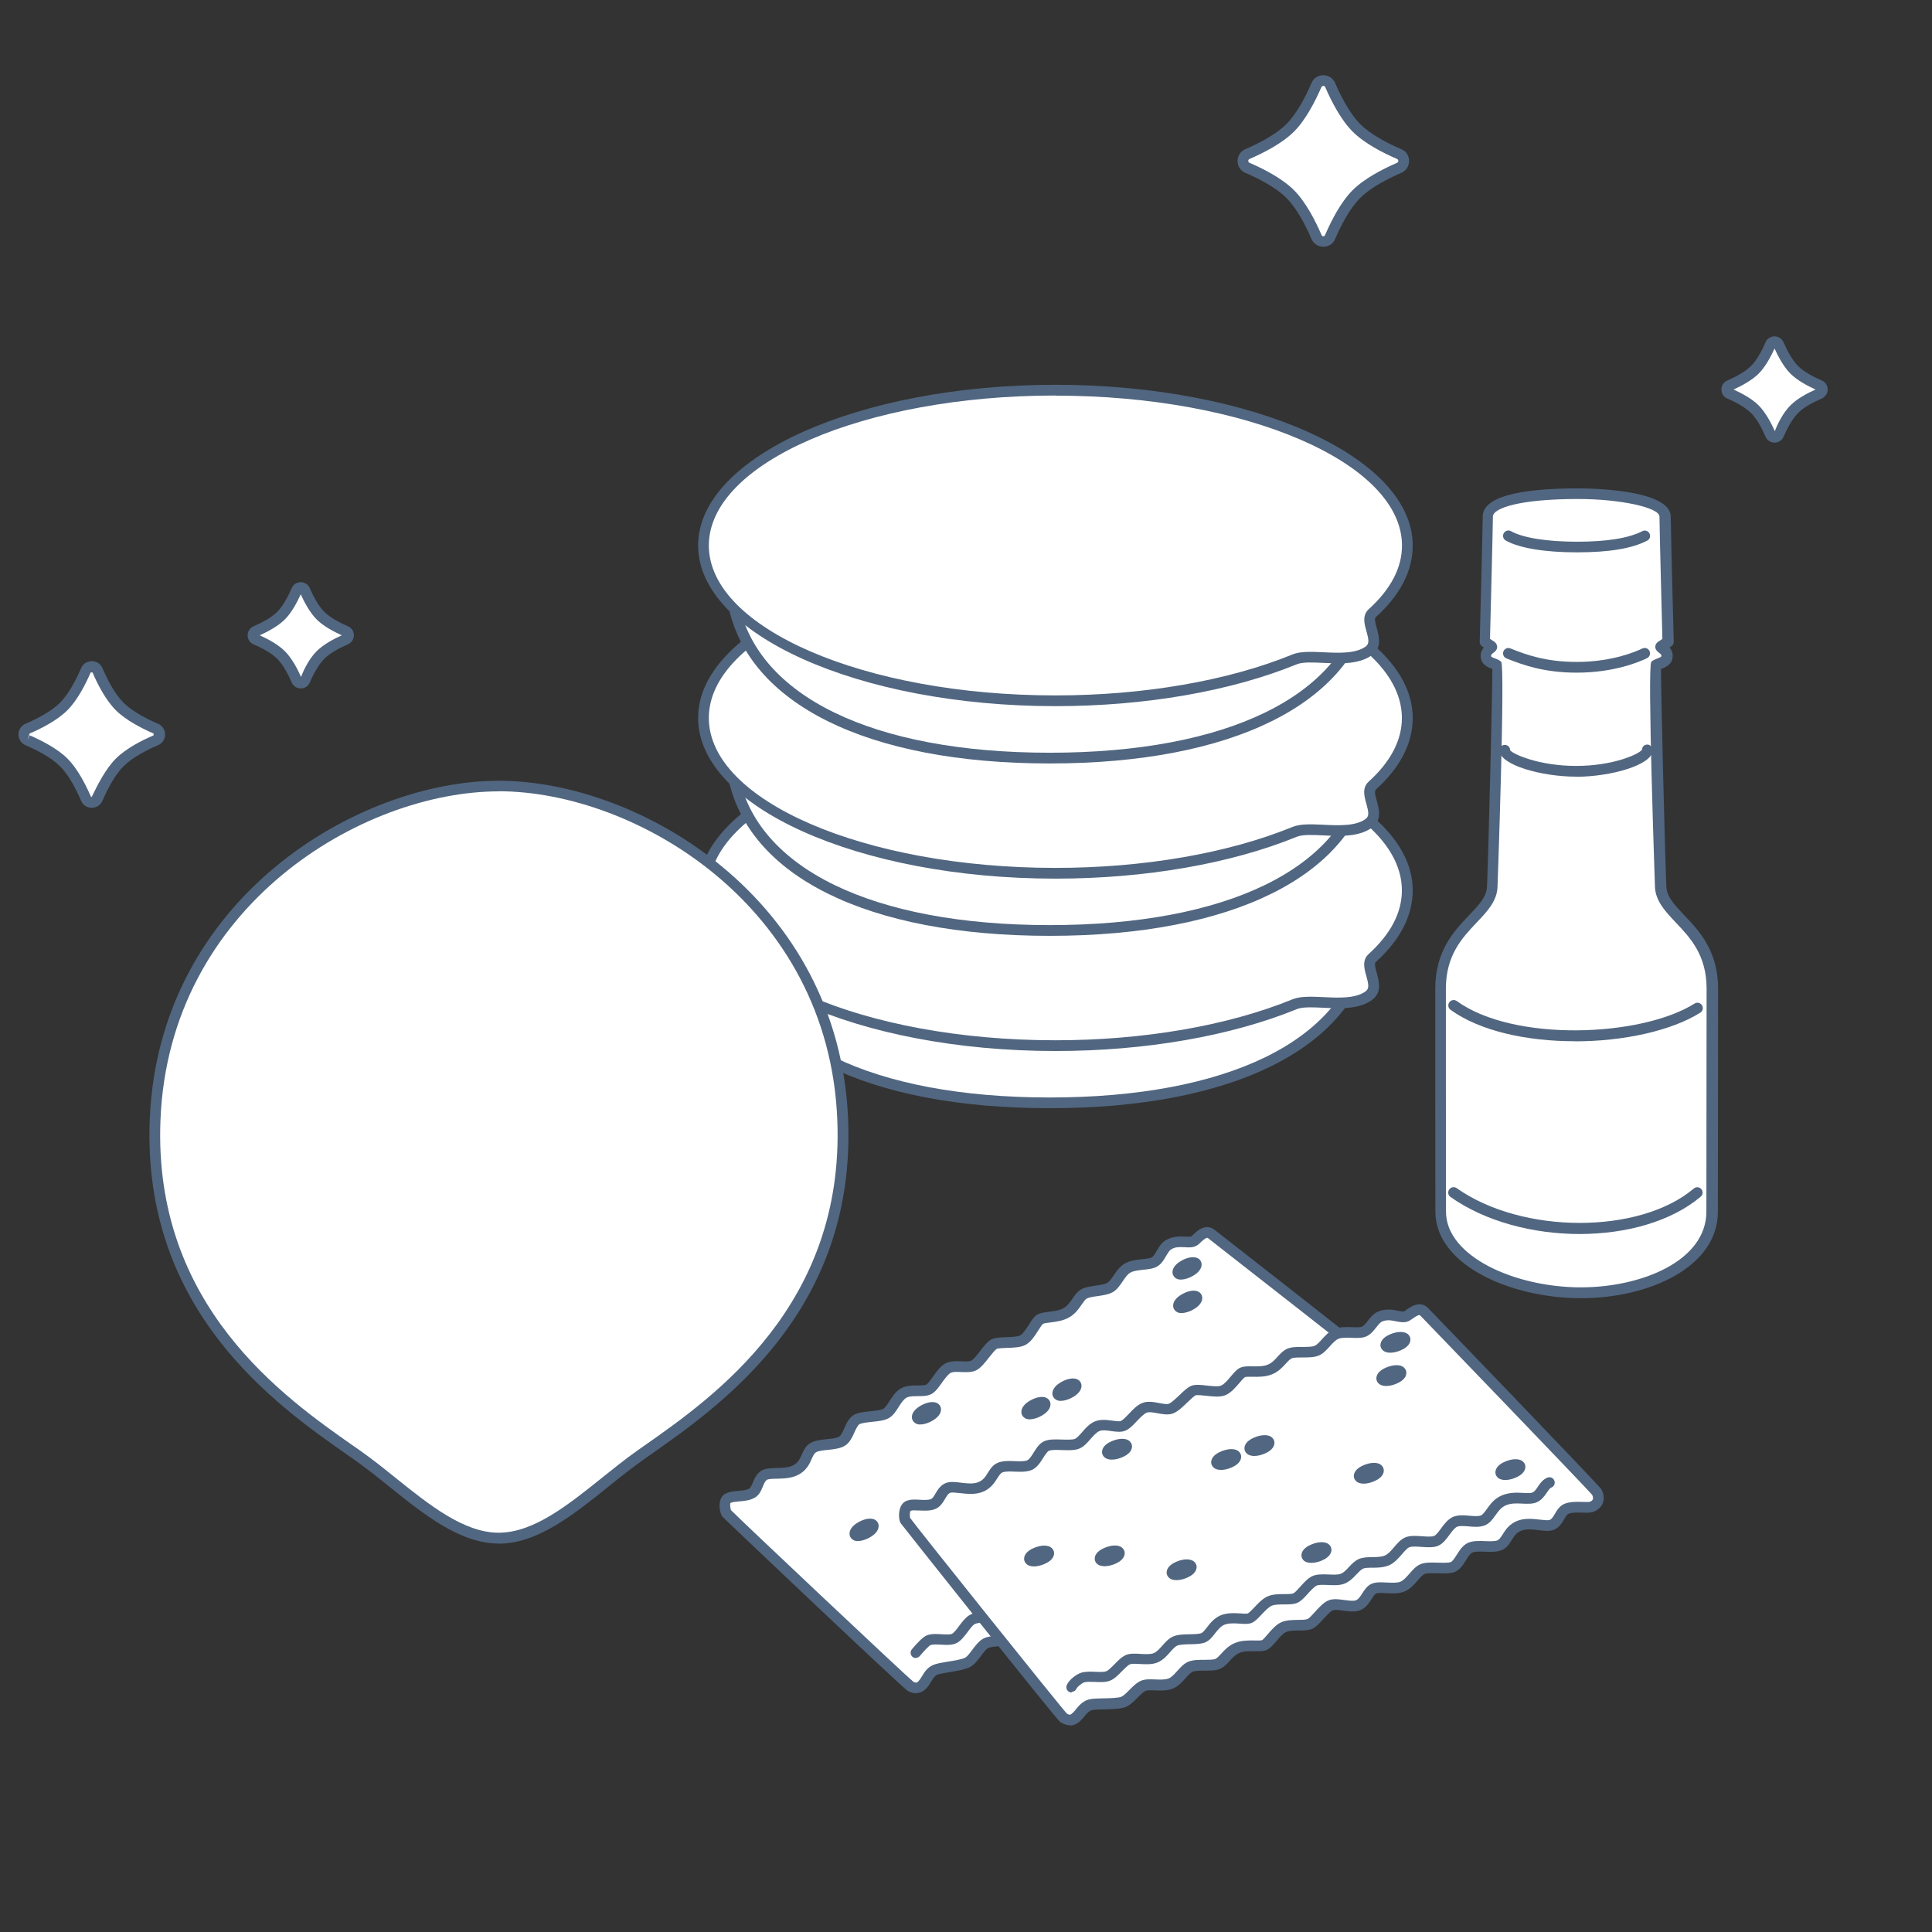 <?xml version="1.0" encoding="UTF-8"?><svg id="_イヤー_2" xmlns="http://www.w3.org/2000/svg" viewBox="0 0 180 180"><rect x="0" y="0" width="180" height="180" fill="#333333" stroke="none"/><defs><style>.cls-1{fill:none;}.cls-2{fill:#fff;}.cls-3{fill:#516680;}</style></defs><g id="_イコン"><g><g><g><path class="cls-2" d="M122.64,22.07c.24,.56,1.04,.56,1.28,0,.54-1.25,1.39-2.93,2.45-3.99s2.73-1.91,3.99-2.45c.56-.24,.56-1.04,0-1.28-1.25-.54-2.93-1.39-3.99-2.45s-1.91-2.73-2.45-3.99c-.24-.56-1.04-.56-1.28,0-.54,1.25-1.39,2.93-2.45,3.99-1.05,1.05-2.73,1.91-3.99,2.45-.56,.24-.56,1.04,0,1.28,1.25,.54,2.93,1.39,3.99,2.45,1.05,1.05,1.91,2.73,2.45,3.99Z"/><path class="cls-3" d="M123.29,22.99c-.49,0-.91-.28-1.1-.72h0c-.51-1.19-1.34-2.83-2.34-3.83s-2.64-1.83-3.83-2.34c-.45-.19-.72-.61-.72-1.1s.28-.91,.72-1.1c1.2-.52,2.83-1.34,3.83-2.34s1.83-2.64,2.34-3.83c.19-.45,.61-.72,1.1-.72s.91,.28,1.1,.72c.51,1.19,1.34,2.83,2.34,3.83,1,1,2.63,1.83,3.83,2.34,.45,.19,.72,.61,.72,1.1s-.28,.91-.72,1.1c-1.19,.52-2.83,1.34-3.83,2.34-1,1-1.83,2.64-2.34,3.83-.19,.45-.61,.72-1.1,.72Zm0-14.99s-.14,.02-.18,.12c-.55,1.27-1.44,3.03-2.55,4.14-1.11,1.11-2.87,2-4.14,2.55-.1,.04-.12,.13-.12,.18s.02,.14,.12,.18c1.28,.55,3.03,1.44,4.14,2.55,1.11,1.11,2,2.87,2.55,4.14h0c.09,.21,.27,.21,.36,0,.55-1.27,1.44-3.03,2.55-4.14,1.11-1.11,2.87-2,4.14-2.55,.1-.05,.12-.13,.12-.18s-.02-.14-.12-.18c-1.28-.55-3.03-1.44-4.14-2.55-1.11-1.11-2-2.87-2.55-4.14-.05-.1-.13-.12-.18-.12Z"/></g><g><path class="cls-2" d="M164.95,40.49c.14,.33,.62,.33,.76,0,.32-.74,.83-1.74,1.45-2.37s1.62-1.13,2.37-1.45c.33-.14,.33-.62,0-.76-.74-.32-1.74-.83-2.37-1.45s-1.13-1.62-1.45-2.37c-.14-.33-.62-.33-.76,0-.32,.74-.83,1.74-1.45,2.37s-1.62,1.13-2.37,1.45c-.33,.14-.33,.62,0,.76,.74,.32,1.74,.83,2.37,1.45s1.13,1.62,1.45,2.37Z"/><path class="cls-3" d="M165.33,41.24c-.37,0-.7-.22-.84-.55h0c-.3-.69-.77-1.64-1.35-2.21s-1.52-1.05-2.21-1.35c-.34-.14-.55-.47-.55-.84s.22-.7,.55-.84c.69-.3,1.64-.78,2.21-1.35,.57-.57,1.05-1.52,1.35-2.21,.14-.34,.47-.55,.84-.55s.69,.22,.84,.55c.3,.69,.78,1.64,1.35,2.21s1.52,1.05,2.21,1.35c.34,.14,.55,.47,.55,.84s-.22,.69-.55,.84c-.69,.3-1.64,.77-2.21,1.35s-1.05,1.52-1.35,2.21c-.14,.34-.47,.55-.84,.55Zm.08-.95h0Zm-3.9-4c.75,.34,1.71,.85,2.34,1.48s1.17,1.64,1.51,2.4c.26-.72,.79-1.74,1.45-2.4s1.59-1.14,2.34-1.48c-.75-.34-1.71-.85-2.34-1.48s-1.14-1.59-1.48-2.34c-.34,.75-.85,1.71-1.48,2.34-.63,.63-1.59,1.14-2.34,1.48Z"/></g><g><path class="cls-2" d="M27.64,63.39c.14,.33,.62,.33,.76,0,.32-.74,.83-1.74,1.45-2.37s1.62-1.13,2.37-1.45c.33-.14,.33-.62,0-.76-.74-.32-1.74-.83-2.37-1.45s-1.13-1.62-1.45-2.37c-.14-.33-.62-.33-.76,0-.32,.74-.83,1.74-1.45,2.37s-1.62,1.13-2.37,1.45c-.33,.14-.33,.62,0,.76,.74,.32,1.74,.83,2.37,1.45s1.13,1.62,1.45,2.37Z"/><path class="cls-3" d="M28.02,64.14c-.37,0-.7-.22-.84-.55h0c-.3-.69-.78-1.64-1.35-2.21-.57-.57-1.52-1.05-2.21-1.35-.34-.14-.55-.47-.55-.84s.22-.69,.55-.84c.69-.3,1.64-.77,2.21-1.35,.57-.57,1.05-1.52,1.35-2.21,.14-.34,.47-.55,.84-.55s.69,.22,.84,.55c.3,.69,.77,1.64,1.35,2.21,.57,.57,1.52,1.05,2.21,1.35,.34,.14,.55,.47,.55,.84s-.22,.7-.55,.84c-.69,.3-1.64,.78-2.21,1.35-.57,.57-1.05,1.52-1.35,2.21-.14,.34-.47,.55-.84,.55Zm-3.82-4.95c.75,.34,1.71,.85,2.34,1.48,.65,.65,1.17,1.64,1.51,2.4,.26-.72,.79-1.74,1.45-2.4,.63-.63,1.59-1.14,2.34-1.48-.75-.34-1.71-.85-2.34-1.48-.63-.63-1.14-1.59-1.48-2.34-.34,.75-.85,1.71-1.48,2.34s-1.59,1.14-2.34,1.48Z"/></g><g><path class="cls-2" d="M8.01,74.4c.21,.48,.88,.48,1.08,0,.46-1.06,1.18-2.48,2.07-3.37s2.31-1.61,3.37-2.07c.48-.21,.48-.88,0-1.08-1.06-.46-2.48-1.18-3.37-2.07-.89-.89-1.61-2.31-2.07-3.37-.21-.48-.88-.48-1.08,0-.46,1.06-1.18,2.48-2.07,3.37s-2.31,1.61-3.37,2.07c-.48,.21-.48,.88,0,1.08,1.06,.46,2.48,1.18,3.37,2.07s1.61,2.31,2.07,3.37Z"/><path class="cls-3" d="M8.55,75.26h0c-.44,0-.83-.25-1-.66-.43-1-1.12-2.38-1.96-3.21-.84-.84-2.21-1.53-3.21-1.96-.41-.18-.66-.56-.66-1s.25-.83,.66-1c1-.43,2.37-1.12,3.21-1.96,.84-.84,1.53-2.21,1.96-3.21,.17-.41,.56-.66,1-.66h0c.44,0,.83,.25,1,.66,.43,1,1.12,2.37,1.96,3.21,.84,.84,2.21,1.53,3.21,1.96,.41,.18,.66,.56,.66,1s-.25,.83-.66,1c-1,.43-2.37,1.12-3.21,1.96-.84,.84-1.53,2.21-1.96,3.21-.18,.41-.56,.66-1,.66Zm-5.78-6.75c1.08,.47,2.57,1.22,3.52,2.17,.95,.95,1.7,2.44,2.17,3.52h0s.02,.05,.08,.06c.55-1.14,1.3-2.63,2.25-3.58s2.44-1.71,3.52-2.17v-.17c-1.08-.47-2.57-1.22-3.52-2.17s-1.71-2.44-2.17-3.52h-.17c-.47,1.08-1.22,2.57-2.17,3.52-.95,.95-2.44,1.71-3.52,2.17l-.2,.62,.2-.46Z"/></g><g><g><path class="cls-2" d="M127.27,88.28c-1.61,8.39-11.38,14.47-29.49,14.47h0c-18.11,0-27.87-6.08-29.49-14.47"/><path class="cls-3" d="M97.79,103.25c-16.98,0-28.19-5.56-29.98-14.88-.05-.27,.13-.53,.4-.59,.27-.05,.53,.13,.59,.4,1.69,8.81,12.53,14.07,29,14.07s27.3-5.26,29-14.07c.05-.27,.32-.45,.59-.4,.27,.05,.45,.31,.4,.59-1.79,9.32-13,14.88-29.98,14.88Z"/></g><g><path class="cls-2" d="M131.12,82.95c0,2.26-1.17,4.4-3.27,6.3-.86,.79,.93,2.61-.33,3.52-1.83,1.33-5.36,.16-6.9,.79-5.85,2.4-13.68,3.86-22.29,3.86-18.11,0-32.79-6.48-32.79-14.47,0-7.99,14.68-14.47,32.79-14.47s32.79,6.48,32.79,14.47Z"/><path class="cls-3" d="M98.33,97.92c-18.35,0-33.29-6.72-33.29-14.97s14.93-14.97,33.29-14.97,33.29,6.72,33.29,14.97c0,2.36-1.15,4.6-3.43,6.67-.16,.14-.07,.51,.08,1.04,.21,.77,.51,1.81-.45,2.51-1.22,.88-2.98,.8-4.54,.72-.99-.05-1.92-.09-2.46,.13-6.14,2.51-14.12,3.9-22.48,3.9Zm0-28.94c-17.8,0-32.29,6.27-32.29,13.97s14.48,13.97,32.29,13.97c8.23,0,16.08-1.36,22.1-3.82,.74-.3,1.78-.25,2.88-.2,1.4,.07,2.98,.14,3.91-.53,.36-.26,.3-.64,.08-1.43-.19-.66-.42-1.48,.21-2.05,2.06-1.87,3.1-3.87,3.1-5.93,0-7.7-14.48-13.97-32.29-13.97Z"/></g><g><path class="cls-2" d="M127.27,72.22c-1.61,8.39-11.38,14.47-29.49,14.47h0c-18.11,0-27.87-6.08-29.49-14.47"/><path class="cls-3" d="M97.79,87.19c-16.98,0-28.19-5.56-29.98-14.88-.05-.27,.13-.53,.4-.59,.27-.05,.53,.13,.59,.4,1.69,8.81,12.53,14.07,29,14.07s27.3-5.26,29-14.07c.05-.27,.32-.45,.59-.4,.27,.05,.45,.31,.4,.59-1.79,9.32-13,14.88-29.98,14.88Z"/></g><g><path class="cls-2" d="M131.12,66.89c0,2.26-1.17,4.4-3.27,6.3-.86,.79,.93,2.61-.33,3.52-1.83,1.33-5.36,.16-6.9,.79-5.85,2.4-13.68,3.86-22.29,3.86-18.11,0-32.79-6.48-32.79-14.47s14.68-14.47,32.79-14.47c18.11,0,32.79,6.48,32.79,14.47Z"/><path class="cls-3" d="M98.33,81.86c-18.35,0-33.29-6.72-33.29-14.97s14.93-14.97,33.29-14.97,33.29,6.72,33.29,14.97c0,2.36-1.15,4.6-3.43,6.67-.16,.14-.07,.51,.08,1.04,.21,.77,.51,1.81-.45,2.51-1.22,.88-2.99,.8-4.54,.72-.99-.05-1.92-.09-2.46,.13-6.14,2.51-14.12,3.9-22.48,3.9Zm0-28.94c-17.8,0-32.29,6.27-32.29,13.97s14.48,13.97,32.29,13.97c8.23,0,16.08-1.36,22.1-3.82,.74-.3,1.78-.25,2.88-.2,1.4,.07,2.98,.14,3.91-.53,.36-.26,.3-.64,.08-1.43-.19-.66-.42-1.48,.21-2.05,2.06-1.87,3.1-3.87,3.1-5.93,0-7.7-14.48-13.97-32.29-13.97Z"/></g><g><path class="cls-2" d="M127.27,56.15c-1.61,8.39-11.38,14.47-29.49,14.47h0c-18.11,0-27.87-6.08-29.49-14.47"/><path class="cls-3" d="M97.79,71.13c-16.98,0-28.19-5.56-29.98-14.88-.05-.27,.13-.53,.4-.59,.27-.05,.53,.13,.59,.4,1.69,8.81,12.53,14.07,29,14.07s27.3-5.26,29-14.07c.05-.27,.32-.44,.59-.4,.27,.05,.45,.31,.4,.59-1.79,9.32-13,14.88-29.98,14.88Z"/></g><g><path class="cls-2" d="M131.12,50.82c0,2.26-1.17,4.4-3.27,6.3-.86,.79,.93,2.61-.33,3.52-1.83,1.33-5.36,.16-6.9,.79-5.85,2.4-13.68,3.86-22.29,3.86-18.11,0-32.79-6.48-32.79-14.47s14.68-14.47,32.79-14.47c18.11,0,32.79,6.48,32.79,14.47Z"/><path class="cls-3" d="M98.33,65.79c-18.35,0-33.29-6.72-33.29-14.97s14.93-14.97,33.29-14.97,33.29,6.72,33.29,14.97c0,2.36-1.15,4.6-3.43,6.67-.16,.14-.07,.51,.08,1.04,.21,.77,.51,1.81-.45,2.51-1.22,.88-2.98,.79-4.54,.72-.99-.05-1.92-.09-2.46,.13-6.14,2.51-14.12,3.9-22.48,3.9Zm0-28.94c-17.8,0-32.29,6.27-32.29,13.97s14.48,13.97,32.29,13.97c8.23,0,16.08-1.36,22.1-3.82,.74-.3,1.78-.25,2.89-.2,1.4,.07,2.98,.14,3.91-.53,.36-.26,.3-.64,.08-1.43-.19-.66-.42-1.48,.21-2.05,2.06-1.87,3.1-3.87,3.1-5.93,0-7.7-14.48-13.97-32.29-13.97Z"/></g></g><g><path class="cls-2" d="M78.52,104.35c-.8-20.3-18.9-31.11-32.05-31.11s-31.21,10.81-32.02,31.11c-.71,18.01,12.1,26.51,18.76,31.19,4.38,3.07,8.65,7.78,13.25,7.78h0c4.6,0,8.87-4.7,13.25-7.78,6.67-4.68,19.51-13.17,18.8-31.19Z"/><path class="cls-3" d="M46.47,143.81c-3.6,0-6.96-2.7-10.21-5.31-1.09-.88-2.22-1.78-3.33-2.56l-.52-.36c-6.7-4.69-19.16-13.42-18.46-31.25,.82-20.61,19.41-31.59,32.52-31.59s31.73,10.98,32.55,31.59c.71,17.81-11.77,26.54-18.47,31.24l-.54,.38c-1.11,.78-2.24,1.68-3.33,2.56-3.25,2.61-6.61,5.31-10.21,5.31Zm0-70.08c-12.7,0-30.73,10.64-31.52,30.63-.69,17.28,11.49,25.81,18.03,30.39l.52,.36c1.14,.8,2.28,1.71,3.38,2.6,3.12,2.5,6.34,5.09,9.58,5.09,3.25,0,6.47-2.59,9.59-5.09,1.1-.88,2.24-1.8,3.38-2.6l.54-.38c6.54-4.58,18.73-13.11,18.04-30.38h0c-.79-19.99-18.83-30.63-31.55-30.63Z"/></g><g><g><path class="cls-2" d="M155.12,48.13c0,1.04,.28,11.66,.28,11.66l-.62,.42c-.21,.14,.53,.28,.53,.89,0,.68-.83,.66-1.09,.91-.08,.08,.34,17.24,.49,20.61,.12,2.77,4.81,3.86,4.81,9.49,0,3.54-.02,16.12-.02,20.77s-5.83,7.56-12.2,7.56-13.06-2.91-13.06-7.56-.02-17.24-.02-20.77c0-5.62,4.69-6.71,4.81-9.49,.14-3.38,.57-20.53,.49-20.61-.25-.25-1.09-.23-1.09-.91,0-.61,.74-.75,.53-.89l-.62-.42s.28-10.62,.28-11.66c0-1.88,5.51-2.14,8.44-2.14s8.08,.54,8.08,2.14Z"/><path class="cls-3" d="M147.29,120.95c-6.52,0-13.56-3.08-13.56-8.06,0-2.48,0-7.23-.01-11.65,0-3.86,0-7.47,0-9.12,0-3.53,1.75-5.38,3.16-6.86,.9-.95,1.62-1.7,1.66-2.65,.15-3.54,.5-18.17,.5-20.29l-.06-.02c-.33-.12-1.03-.38-1.03-1.19,0-.35,.14-.6,.29-.78l-.16-.11c-.14-.1-.23-.26-.22-.43,0-.11,.28-10.62,.28-11.65,0-1.75,3.01-2.64,8.94-2.64,.88,0,8.58,.07,8.58,2.64,0,1.02,.27,11.54,.28,11.65,0,.17-.08,.33-.22,.43l-.17,.11c.16,.19,.29,.44,.29,.78,0,.81-.7,1.07-1.03,1.19-.02,0-.04,.02-.06,.02,0,2.12,.35,16.75,.5,20.29,.04,.94,.75,1.69,1.66,2.65,1.41,1.48,3.16,3.33,3.16,6.86,0,1.65,0,5.26-.01,9.12,0,4.42-.01,9.17-.01,11.65,0,5.23-6.54,8.06-12.7,8.06Zm-8.46-61.42l.4,.26c.13,.09,.25,.29,.26,.45,.01,.3-.21,.47-.34,.57-.17,.13-.23,.19-.23,.29,0,.07,0,.11,.38,.25,.2,.07,.4,.15,.56,.31,.39,.39-.33,20.79-.34,20.99-.06,1.32-.97,2.28-1.93,3.29-1.35,1.42-2.88,3.04-2.88,6.17,0,1.65,0,5.26,0,9.12,0,4.42,.01,9.17,.01,11.65,0,4.22,6.5,7.06,12.56,7.06,5.67,0,11.7-2.47,11.7-7.06,0-2.48,0-7.23,.01-11.65,0-3.86,.01-7.47,.01-9.12,0-3.13-1.53-4.75-2.88-6.17-.96-1.02-1.87-1.98-1.93-3.29,0-.2-.73-20.6-.34-20.99,.16-.16,.36-.23,.56-.31,.38-.14,.38-.18,.38-.25,0-.1-.06-.16-.23-.29-.13-.1-.35-.27-.34-.57,0-.16,.12-.36,.26-.45l.4-.26c-.04-1.71-.27-10.44-.27-11.4,0-.85-3.68-1.64-7.58-1.64-5.45,0-7.94,.85-7.94,1.64,0,.95-.23,9.69-.27,11.4Z"/></g><path class="cls-3" d="M146.92,62.67c-3.03,0-4.98-.69-6.57-1.33-.26-.1-.38-.4-.28-.65,.1-.26,.4-.38,.65-.28,1.5,.61,3.35,1.26,6.19,1.26,3.28,0,5.5-.96,6.1-1.25,.25-.12,.55-.02,.67,.23,.12,.25,.02,.55-.23,.67-.65,.32-3.04,1.35-6.54,1.35Z"/><path class="cls-3" d="M146.92,51.46c-3,0-5.36-.39-6.63-1.1-.24-.14-.33-.44-.19-.68s.44-.33,.68-.19c1.11,.62,3.34,.98,6.14,.98s4.82-.33,6.09-.98c.25-.13,.55-.03,.67,.21,.13,.25,.03,.55-.21,.67-1.43,.74-3.57,1.09-6.55,1.09Z"/><path class="cls-3" d="M146.84,72.36c-3.23,0-7.14-1.1-7.14-2.46,0-.28,.22-.5,.5-.5s.5,.22,.5,.5c.19,.32,2.62,1.46,6.14,1.46s5.95-1.14,6.15-1.53c0-.28,.22-.46,.49-.46s.49,.26,.49,.54c0,1.36-3.91,2.46-7.14,2.46Z"/><path class="cls-3" d="M146.71,97.01c-4.38,0-8.77-.91-11.57-2.93-.22-.16-.27-.47-.11-.7,.16-.22,.47-.28,.7-.11,5.3,3.83,17.16,3.36,22.15,.23,.23-.15,.54-.08,.69,.16s.08,.54-.16,.69c-2.71,1.7-7.19,2.67-11.69,2.67Z"/><path class="cls-3" d="M147.17,114.97c-4.32,0-8.77-1.15-12.03-3.45-.23-.16-.28-.47-.12-.7,.16-.23,.47-.28,.7-.12,6.08,4.3,17.03,4.32,22.09,.03,.21-.18,.53-.15,.7,.06,.18,.21,.15,.53-.06,.7-2.74,2.32-6.95,3.48-11.29,3.48Z"/></g><g><g><g><path class="cls-2" d="M104.01,145.88c.66-.39,1.86-.33,2.36-.62s1.07-1.63,1.68-1.99,1.89,0,2.55-.38,.69-1.4,1.24-1.72,1.9-.14,2.61-.57,1.01-1.52,1.62-1.88,2.17-.23,2.77-.59,.71-1.62,1.37-2.01,2.01-.21,2.67-.6,.53-1.45,1.53-2.04,2.42-.17,3.03-.53,.58-1.33,1.13-1.66c.66-.39,1.92-.31,2.29-.52,.83-.46,.46-1.2,.27-1.44s-18.02-14.21-18.29-14.39c-.44-.31-.84-.02-1.46,.58-.49,.48-1.54-.17-2.55,.47-.54,.34-.72,1.25-1.27,1.58s-1.79,.15-2.51,.57-1.01,1.44-1.61,1.8-1.91,.29-2.46,.62-.78,1.24-1.61,1.73-2.02,.35-2.46,.62-.91,1.53-1.57,1.92-2.26,.12-2.76,.41-1.2,1.58-1.81,1.94-1.82-.1-2.48,.29-1.17,1.61-1.72,1.93-1.68-.05-2.39,.38-1.01,1.52-1.62,1.88-2.17,.23-2.77,.59-.71,1.62-1.37,2.01-2.01,.21-2.67,.6-.53,1.45-1.52,2.04-2.42,.17-3.03,.53-.58,1.33-1.13,1.66c-.66,.39-1.74,.18-2.29,.52-.36,.22-.26,1.14-.07,1.38s16.82,15.96,17.11,16.1c.72,.36,1.02,.02,1.29-.34,.3-.4,.5-1.04,1.19-1.25s2.33-.33,2.88-.65,1.06-1.4,1.61-1.73,1.79-.15,2.51-.57,1.01-1.44,1.61-1.8,1.91-.29,2.46-.62,.78-1.24,1.61-1.73,2.02-.35,2.46-.62,.91-1.53,1.57-1.92Z"/><path class="cls-3" d="M85.37,157.76c-.22,0-.48-.06-.77-.2-.41-.2-17.17-16.11-17.28-16.24-.25-.32-.33-.95-.25-1.38,.08-.43,.29-.64,.45-.74,.37-.22,.83-.26,1.27-.3,.38-.03,.78-.07,1.02-.22,.13-.08,.23-.32,.33-.56,.16-.37,.35-.83,.8-1.1,.38-.23,.88-.23,1.41-.25,.55-.01,1.17-.02,1.62-.29,.41-.24,.56-.58,.74-.98,.17-.37,.35-.8,.79-1.05,.42-.25,.99-.31,1.54-.37,.44-.04,.89-.09,1.13-.23,.2-.12,.36-.48,.51-.82,.21-.46,.42-.94,.85-1.19,.4-.24,.98-.3,1.59-.36,.43-.05,.97-.1,1.18-.23,.19-.11,.38-.42,.57-.71,.27-.42,.57-.89,1.04-1.17,.5-.3,1.09-.29,1.6-.29,.3,0,.65,0,.79-.08,.17-.1,.41-.44,.63-.75,.32-.46,.66-.93,1.09-1.19,.47-.28,1.05-.25,1.57-.23,.35,.02,.75,.03,.91-.07,.24-.14,.58-.58,.85-.93,.34-.44,.64-.82,.96-1.01,.34-.2,.85-.22,1.44-.24,.48-.02,1.07-.03,1.32-.18,.26-.16,.55-.61,.78-.97,.26-.42,.49-.77,.79-.95,.28-.16,.64-.21,1.07-.26,.47-.06,1-.12,1.39-.35,.36-.21,.59-.55,.82-.88,.22-.32,.45-.65,.79-.85,.35-.21,.84-.28,1.36-.36,.41-.06,.88-.13,1.1-.26,.19-.12,.38-.39,.58-.68,.27-.4,.57-.84,1.04-1.12,.48-.28,1.08-.35,1.61-.4,.34-.04,.73-.08,.9-.17,.17-.1,.32-.36,.47-.62,.2-.34,.42-.72,.79-.95,.68-.43,1.36-.39,1.86-.37,.25,.01,.53,.03,.6-.04,.46-.46,1.25-1.22,2.09-.63,.15,.11,18.13,14.16,18.39,14.49,.22,.28,.42,.75,.33,1.23-.05,.27-.23,.66-.75,.95-.24,.14-.58,.17-1.01,.22-.44,.05-.98,.11-1.27,.29-.13,.08-.23,.32-.33,.56-.16,.37-.35,.83-.8,1.1-.38,.23-.88,.24-1.41,.25-.55,.01-1.17,.02-1.62,.29-.41,.24-.56,.58-.74,.98-.17,.37-.35,.8-.79,1.05-.42,.25-.99,.31-1.54,.37-.44,.04-.89,.09-1.13,.23-.2,.12-.36,.48-.51,.82-.21,.46-.42,.94-.85,1.19-.4,.24-.98,.3-1.59,.36-.43,.05-.97,.1-1.18,.23-.19,.11-.38,.42-.57,.71-.27,.42-.57,.89-1.04,1.17-.48,.28-1.11,.34-1.67,.4-.36,.03-.78,.07-.94,.17-.13,.08-.25,.33-.36,.57-.18,.39-.4,.87-.88,1.15-.45,.27-1.03,.27-1.58,.27-.37,0-.79,0-.97,.11-.22,.13-.52,.58-.76,.93-.31,.46-.58,.86-.91,1.05-.31,.19-.74,.25-1.2,.32-.42,.06-.89,.14-1.16,.3h0c-.26,.16-.55,.61-.78,.97-.26,.42-.49,.77-.79,.95-.28,.16-.64,.21-1.07,.26-.47,.06-1,.12-1.39,.35-.36,.21-.59,.55-.82,.88-.22,.32-.45,.65-.79,.85-.35,.21-.84,.28-1.36,.36-.41,.06-.88,.13-1.1,.26-.19,.11-.38,.39-.57,.68-.27,.4-.57,.84-1.04,1.12-.48,.28-1.08,.35-1.61,.4-.34,.04-.73,.08-.9,.17-.19,.11-.44,.44-.66,.74-.29,.38-.59,.78-.95,.99-.42,.25-1.21,.38-1.97,.51-.4,.07-.78,.13-1.03,.2-.31,.09-.47,.32-.69,.69-.08,.14-.16,.27-.25,.38-.17,.23-.52,.68-1.14,.68Zm.08-27.68c-.38,0-.76,0-1.01,.15-.27,.16-.5,.51-.71,.85-.25,.39-.51,.8-.9,1.03-.4,.24-.98,.3-1.59,.36-.43,.05-.97,.1-1.18,.23-.16,.1-.31,.44-.45,.74-.21,.46-.44,.99-.92,1.27-.42,.25-.99,.31-1.54,.37-.44,.04-.89,.09-1.13,.23-.15,.09-.25,.29-.39,.6-.2,.46-.46,1.03-1.14,1.43-.67,.4-1.47,.41-2.11,.43-.36,0-.77,.01-.92,.1-.17,.1-.28,.36-.39,.63-.15,.37-.33,.79-.74,1.03-.44,.26-.97,.31-1.45,.35-.33,.03-.68,.06-.84,.16-.03,.08,0,.53,.07,.66,.71,.75,16.45,15.58,16.99,15.99,.32,.15,.38,.07,.61-.23,.07-.09,.12-.19,.19-.29,.23-.39,.56-.93,1.27-1.13,.29-.09,.71-.15,1.15-.23,.57-.09,1.36-.22,1.62-.38,.19-.11,.44-.44,.66-.74,.29-.38,.59-.78,.95-.99,.35-.21,.81-.26,1.3-.31,.45-.05,.92-.1,1.2-.27,.28-.16,.49-.48,.72-.82,.25-.37,.51-.75,.89-.98,.4-.24,.94-.31,1.47-.39,.38-.05,.81-.12,.99-.23,.15-.09,.31-.32,.48-.56,.26-.38,.58-.85,1.13-1.17,.57-.34,1.24-.42,1.78-.49,.25-.03,.59-.07,.68-.13,.1-.06,.32-.4,.46-.63,.3-.48,.64-1.01,1.11-1.29,.44-.26,1.01-.35,1.51-.43,.33-.05,.7-.11,.84-.2,.14-.08,.4-.47,.6-.76,.33-.48,.67-.98,1.08-1.23,.41-.25,.95-.25,1.47-.25,.4,0,.85,0,1.07-.13,.21-.13,.34-.41,.48-.71,.17-.36,.36-.78,.75-1.01,.35-.21,.84-.26,1.36-.3,.46-.04,.97-.09,1.26-.26,.27-.16,.5-.51,.71-.85,.25-.39,.51-.8,.9-1.03,.4-.24,.98-.3,1.59-.36,.43-.05,.97-.1,1.18-.23,.16-.1,.31-.44,.45-.74,.21-.46,.44-.99,.92-1.27,.42-.25,.99-.31,1.54-.37,.44-.04,.89-.09,1.13-.23,.15-.09,.25-.29,.39-.6,.2-.46,.46-1.03,1.14-1.43,.67-.4,1.47-.41,2.11-.43,.36,0,.77-.01,.92-.1,.17-.1,.27-.36,.39-.63,.15-.37,.33-.79,.74-1.03,.48-.28,1.14-.36,1.67-.42,.23-.03,.55-.06,.64-.11,.15-.08,.23-.17,.25-.27,.03-.14-.06-.32-.13-.41-.59-.54-18.05-14.2-18.18-14.29-.06-.04-.16-.11-.82,.53-.39,.38-.9,.35-1.35,.32-.44-.02-.87-.05-1.27,.21-.16,.1-.31,.36-.46,.61-.2,.35-.43,.74-.82,.97-.35,.21-.81,.26-1.31,.31-.45,.05-.92,.1-1.2,.27-.28,.16-.49,.48-.72,.82-.25,.37-.51,.75-.89,.98-.4,.24-.94,.31-1.47,.39-.38,.05-.81,.12-.99,.23-.15,.09-.31,.32-.47,.56-.26,.38-.58,.85-1.13,1.17-.57,.34-1.24,.42-1.78,.49-.26,.03-.59,.07-.68,.13-.1,.06-.31,.4-.46,.63-.3,.48-.64,1.01-1.11,1.29-.46,.28-1.14,.3-1.8,.32-.33,.01-.83,.03-.96,.1-.15,.09-.44,.46-.68,.76-.36,.46-.73,.94-1.13,1.18-.42,.25-.96,.23-1.47,.21-.38-.02-.81-.04-1.02,.09-.25,.15-.54,.55-.79,.9-.3,.42-.58,.82-.93,1.03-.38,.22-.84,.23-1.3,.22h-.08Zm18.56,15.81h0Z"/></g><path class="cls-3" d="M110.04,119.22c-.22,0-.42-.05-.57-.19-.17-.14-.25-.35-.23-.57,.04-.47,.51-.82,.79-.98,.55-.33,1.28-.5,1.69-.17,.17,.14,.25,.35,.23,.57-.04,.47-.51,.82-.79,.98-.32,.19-.74,.35-1.11,.35Z"/><path class="cls-3" d="M110.1,122.34c-.22,0-.42-.05-.57-.19-.17-.14-.25-.35-.23-.57,.04-.47,.51-.82,.79-.98,.51-.3,1.25-.53,1.69-.17,.17,.14,.25,.35,.23,.57-.04,.47-.51,.82-.79,.98h0c-.32,.19-.74,.35-1.11,.35Zm.86-.78h0Z"/><path class="cls-3" d="M123.51,130.29c-.22,0-.42-.05-.57-.19-.17-.14-.25-.35-.23-.57,.04-.47,.51-.82,.79-.98,.51-.3,1.26-.53,1.69-.17,.17,.14,.25,.35,.23,.57-.04,.47-.51,.82-.79,.98h0c-.32,.19-.74,.35-1.11,.35Zm.86-.78h0Z"/><path class="cls-3" d="M98.85,130.52c-.22,0-.42-.05-.57-.19-.17-.14-.25-.35-.23-.57,.04-.47,.51-.82,.79-.98,.51-.3,1.26-.53,1.69-.17,.17,.14,.25,.35,.23,.57-.04,.47-.51,.82-.79,.98h0c-.32,.19-.74,.35-1.11,.35Zm.86-.78h0Z"/><path class="cls-3" d="M95.96,132.24c-.22,0-.42-.05-.57-.19-.17-.14-.25-.35-.23-.57,.04-.47,.51-.82,.79-.98,.51-.3,1.26-.53,1.69-.17,.17,.14,.25,.35,.23,.57-.04,.47-.51,.82-.79,.98h0c-.32,.19-.74,.35-1.11,.35Zm.86-.78h0Z"/><path class="cls-3" d="M85.76,132.72c-.22,0-.42-.05-.57-.19-.17-.14-.25-.35-.23-.57,.04-.47,.51-.82,.79-.98,.51-.3,1.25-.53,1.69-.17,.17,.14,.25,.35,.23,.57-.04,.47-.51,.82-.79,.98h0c-.32,.19-.74,.35-1.11,.35Zm.86-.78h0Z"/><path class="cls-3" d="M106.69,140.47c-.22,0-.42-.05-.57-.18-.17-.14-.25-.35-.23-.57,.04-.47,.51-.82,.79-.98,.55-.33,1.28-.51,1.69-.17,.17,.14,.25,.35,.23,.57-.04,.47-.51,.82-.79,.98-.34,.2-.75,.35-1.11,.35Z"/><path class="cls-3" d="M93.28,142.98c-.22,0-.42-.05-.57-.18-.17-.14-.25-.35-.23-.57,.04-.47,.51-.82,.79-.98,.55-.33,1.28-.5,1.69-.17,.17,.14,.25,.35,.23,.57-.04,.47-.51,.82-.79,.98h0c-.34,.2-.75,.35-1.11,.35Zm.86-.78h0Z"/><path class="cls-3" d="M86.46,142.64c-.22,0-.42-.05-.57-.19-.17-.14-.25-.35-.23-.57,.04-.47,.51-.82,.79-.98,.51-.3,1.26-.53,1.69-.17,.17,.14,.25,.35,.23,.57-.04,.47-.51,.82-.79,.98h0c-.32,.19-.74,.35-1.11,.35Zm.86-.78h0Z"/><path class="cls-3" d="M79.95,143.58c-.22,0-.42-.05-.57-.19-.17-.14-.25-.35-.23-.57,.04-.47,.51-.82,.79-.98,.51-.3,1.26-.53,1.69-.17,.17,.14,.25,.35,.23,.57-.04,.47-.51,.82-.79,.98h0c-.32,.19-.74,.35-1.11,.35Zm.86-.78h0Z"/><g><path class="cls-2" d="M128.93,128.81c-.42,.04-.94-.14-1.6,.25-.55,.33-.52,1.3-1.13,1.66s-2.04-.06-3.03,.53-.86,1.64-1.53,2.04-2.01,.21-2.67,.6-.76,1.65-1.37,2.01-2.17,.23-2.77,.59-.9,1.45-1.62,1.88-2.06,.24-2.61,.57-.58,1.33-1.24,1.72-1.94,.02-2.55,.38-1.18,1.69-1.68,1.99-1.7,.23-2.36,.62-1.13,1.66-1.57,1.92-1.63,.12-2.46,.62-1.06,1.4-1.61,1.73-1.85,.26-2.46,.62-.9,1.38-1.61,1.8-1.96,.25-2.51,.57-1.06,1.4-1.61,1.73-1.75-.07-2.43,.19c-.36,.13-1.2,1.16-1.2,1.16"/><path class="cls-3" d="M85.34,154.48c-.11,0-.22-.04-.32-.11-.21-.18-.24-.49-.07-.7,.35-.42,.99-1.15,1.41-1.31,.42-.16,.92-.13,1.4-.1,.35,.02,.79,.05,.95-.05,.19-.11,.44-.44,.66-.74,.29-.38,.59-.78,.95-.99,.35-.21,.81-.26,1.3-.31,.45-.05,.92-.1,1.2-.27,.28-.16,.49-.48,.72-.82,.25-.37,.51-.75,.89-.98,.4-.23,.94-.31,1.47-.39,.38-.05,.81-.12,.99-.23,.15-.09,.31-.32,.47-.56,.26-.38,.58-.85,1.13-1.17,.57-.34,1.24-.42,1.78-.49,.25-.03,.59-.07,.68-.13,.1-.06,.32-.4,.46-.63,.3-.47,.64-1.01,1.11-1.29,.44-.26,1.01-.35,1.51-.43,.33-.05,.7-.11,.84-.2,.14-.08,.4-.47,.6-.76,.33-.48,.67-.98,1.08-1.23,.41-.25,.95-.25,1.47-.25,.4,0,.85,0,1.07-.13,.21-.13,.34-.41,.48-.71,.17-.36,.36-.77,.75-1.01,.35-.21,.84-.26,1.36-.3,.46-.04,.97-.09,1.26-.26,.27-.16,.5-.51,.71-.85,.25-.39,.51-.79,.9-1.03,.4-.24,.98-.3,1.59-.36,.43-.05,.97-.1,1.18-.23,.16-.1,.31-.44,.45-.74,.21-.46,.44-.99,.92-1.27,.42-.25,.99-.31,1.54-.37,.44-.04,.89-.09,1.13-.23,.15-.09,.25-.29,.39-.6,.2-.46,.46-1.03,1.14-1.43,.67-.4,1.47-.41,2.11-.43,.36,0,.77-.01,.92-.1,.17-.1,.28-.36,.39-.63,.15-.37,.33-.79,.74-1.03,.61-.36,1.13-.34,1.52-.32,.1,0,.2,.01,.3,0,.27-.03,.52,.18,.54,.45,.03,.27-.18,.52-.45,.54-.14,.01-.28,0-.43,0-.33-.01-.61-.03-.96,.18-.13,.08-.23,.32-.33,.56-.16,.37-.35,.83-.8,1.1-.38,.23-.88,.24-1.41,.25-.55,.01-1.17,.02-1.62,.28-.41,.24-.56,.58-.74,.98-.17,.37-.35,.8-.79,1.05-.42,.25-.99,.31-1.54,.37-.44,.04-.89,.09-1.13,.23-.2,.12-.36,.48-.51,.82-.21,.46-.42,.94-.85,1.19-.4,.24-.98,.3-1.59,.36-.43,.05-.97,.1-1.18,.23-.19,.11-.38,.42-.57,.71-.27,.42-.57,.89-1.04,1.17-.48,.28-1.11,.34-1.67,.4-.36,.03-.78,.07-.94,.17-.13,.08-.25,.33-.36,.57-.18,.39-.4,.87-.88,1.15-.46,.27-1.03,.27-1.58,.27-.37,0-.79,0-.97,.11-.22,.13-.52,.58-.76,.93-.31,.46-.58,.86-.91,1.06-.31,.19-.74,.25-1.2,.32-.42,.06-.89,.14-1.16,.3-.26,.16-.55,.6-.78,.97-.26,.42-.49,.77-.79,.95-.28,.16-.64,.21-1.07,.26-.47,.06-1,.12-1.39,.35-.36,.21-.59,.55-.82,.88-.22,.32-.45,.65-.79,.85-.35,.21-.84,.28-1.36,.36-.41,.06-.88,.13-1.1,.26-.19,.12-.38,.39-.58,.68-.27,.4-.57,.84-1.04,1.12-.48,.28-1.08,.35-1.61,.4-.34,.04-.73,.08-.9,.17-.19,.11-.44,.44-.66,.74-.29,.38-.59,.78-.95,.99-.42,.25-.98,.22-1.52,.19-.38-.02-.77-.04-.99,.04-.14,.07-.6,.54-.99,1.01-.1,.12-.24,.18-.39,.18Z"/></g></g><g><g><path class="cls-2" d="M119.62,151.57c.71-.3,1.89-.07,2.42-.29s1.29-1.46,1.94-1.73,1.87,.27,2.57-.02,.88-1.29,1.47-1.53,1.9,.13,2.67-.19,1.21-1.36,1.86-1.63,2.18,.08,2.83-.2,.93-1.5,1.63-1.8,2.02,.08,2.73-.22,.73-1.36,1.79-1.8,2.42,.17,3.07-.1,.76-1.24,1.35-1.48c.71-.3,1.95-.04,2.34-.19,.88-.34,.63-1.12,.47-1.38s-15.86-16.59-16.09-16.8c-.39-.36-.83-.14-1.52,.37-.56,.41-1.5-.38-2.59,.11-.58,.27-.89,1.14-1.48,1.39s-1.8-.1-2.56,.22-1.2,1.29-1.85,1.56-1.93,.02-2.52,.27-.95,1.12-1.83,1.49-2.05,.07-2.52,.27-1.11,1.39-1.82,1.68-2.26-.2-2.79,.02-1.41,1.4-2.06,1.67-1.79-.35-2.5-.06-1.38,1.43-1.97,1.67-1.65-.28-2.42,.04-1.21,1.36-1.86,1.63-2.18-.08-2.83,.2-.93,1.5-1.63,1.8-2.02-.08-2.73,.22-.73,1.36-1.79,1.8-2.42-.17-3.07,.1-.76,1.24-1.35,1.48c-.71,.3-1.75-.06-2.34,.19-.39,.17-.42,1.1-.26,1.36s14.42,18.16,14.69,18.34c.67,.46,1.01,.16,1.33-.15,.36-.35,.64-.96,1.36-1.07s2.35,0,2.94-.25,1.24-1.24,1.83-1.49,1.8,.1,2.56-.22,1.2-1.29,1.85-1.56,1.93-.02,2.52-.27,.95-1.12,1.83-1.49,2.05-.07,2.52-.27,1.11-1.39,1.82-1.68Z"/><path class="cls-3" d="M99.67,160.74c-.26,0-.56-.09-.91-.32-.38-.26-14.75-18.36-14.84-18.5-.21-.35-.19-.99-.06-1.4,.14-.42,.38-.59,.55-.67,.39-.17,.86-.15,1.3-.12,.38,.02,.78,.04,1.04-.07,.14-.06,.27-.28,.4-.5,.21-.35,.46-.78,.95-.98,.41-.17,.91-.11,1.43-.04,.55,.07,1.17,.14,1.64-.06,.44-.18,.64-.5,.87-.87,.22-.35,.46-.74,.93-.93,.46-.19,1.02-.17,1.57-.15,.44,.02,.9,.03,1.15-.07,.22-.09,.42-.42,.62-.74,.27-.43,.55-.87,1.01-1.06,.43-.18,1.01-.16,1.62-.14,.44,.01,.98,.03,1.2-.06,.2-.08,.44-.36,.67-.62,.32-.37,.69-.8,1.2-1.01,.54-.22,1.12-.14,1.63-.07,.3,.04,.65,.09,.79,.03,.18-.08,.47-.38,.73-.65,.38-.41,.78-.83,1.25-1.02,.5-.21,1.08-.1,1.59,0,.34,.06,.73,.14,.91,.06,.25-.11,.65-.49,.98-.8,.4-.39,.75-.72,1.09-.86,.37-.15,.87-.1,1.46-.03,.48,.05,1.07,.12,1.33,0,.28-.12,.63-.52,.9-.85,.32-.37,.59-.7,.92-.83,.3-.12,.67-.12,1.1-.11,.47,0,1.01,.02,1.43-.16,.39-.16,.66-.46,.93-.76,.26-.28,.53-.58,.9-.73,.38-.16,.87-.16,1.4-.16,.42,0,.88,0,1.13-.1,.21-.09,.43-.33,.67-.6,.32-.35,.68-.75,1.18-.97,.51-.21,1.12-.19,1.65-.17,.35,.01,.74,.03,.91-.05,.18-.08,.37-.31,.55-.55,.24-.31,.51-.65,.91-.83,.73-.33,1.4-.2,1.9-.1,.24,.05,.52,.1,.6,.04,.52-.39,1.4-1.03,2.16-.33,.14,.13,15.97,16.55,16.18,16.92,.18,.31,.32,.8,.15,1.26-.09,.26-.32,.62-.88,.84-.26,.1-.6,.09-1.03,.08-.44-.01-.99-.03-1.3,.11-.14,.06-.27,.28-.4,.5-.21,.35-.46,.78-.95,.98-.41,.17-.91,.11-1.43,.04-.55-.07-1.16-.14-1.64,.06-.44,.18-.64,.5-.87,.87-.22,.35-.46,.74-.93,.93-.46,.19-1.02,.17-1.57,.15-.44-.02-.9-.03-1.15,.07-.22,.09-.42,.42-.62,.74-.27,.43-.55,.87-1.01,1.06-.43,.18-1.01,.16-1.62,.14-.43-.01-.98-.03-1.2,.06-.2,.08-.44,.36-.67,.62-.32,.37-.69,.8-1.2,1.01-.51,.22-1.15,.19-1.71,.16-.36-.02-.78-.04-.95,.04-.14,.06-.29,.29-.43,.52-.23,.36-.52,.8-1.03,1.02-.49,.2-1.05,.13-1.6,.05-.37-.05-.78-.11-.97-.03-.24,.1-.6,.5-.89,.81-.37,.41-.7,.77-1.05,.92-.34,.14-.77,.15-1.23,.15-.42,0-.9,.01-1.19,.14-.28,.12-.63,.52-.9,.85-.32,.37-.6,.7-.92,.83-.29,.12-.66,.12-1.1,.11-.47,0-1.01-.02-1.42,.16-.39,.16-.66,.46-.93,.76-.26,.28-.53,.58-.9,.73-.38,.16-.87,.16-1.4,.16-.41,0-.88,0-1.12,.1-.21,.09-.43,.33-.67,.6-.32,.35-.68,.76-1.18,.97-.51,.21-1.12,.19-1.65,.17-.35-.01-.74-.03-.91,.05-.2,.09-.5,.38-.75,.64-.34,.34-.69,.69-1.08,.85-.45,.19-1.25,.21-2.02,.23-.41,0-.79,.02-1.04,.05-.32,.05-.51,.25-.78,.58-.1,.12-.2,.24-.3,.34-.18,.18-.53,.53-1.06,.53Zm-14.41-20.03c-.18,0-.34,.01-.44,.06-.05,.08-.08,.52-.02,.66,.59,.84,14.11,17.73,14.59,18.21,.3,.2,.37,.12,.64-.14,.08-.08,.15-.17,.22-.26,.29-.35,.68-.84,1.41-.95,.3-.04,.72-.05,1.16-.06,.58-.01,1.38-.03,1.66-.15,.2-.09,.5-.38,.75-.64,.34-.34,.69-.69,1.08-.85,.38-.16,.84-.14,1.33-.12,.45,.02,.92,.03,1.23-.09,.3-.12,.55-.41,.82-.71,.3-.33,.61-.68,1.02-.85,.42-.18,.98-.18,1.51-.18,.38,0,.82,0,1.01-.08,.16-.07,.35-.27,.55-.49,.31-.34,.69-.76,1.28-1,.61-.25,1.29-.24,1.83-.23,.25,0,.59,.01,.69-.03,.11-.05,.37-.36,.54-.56,.37-.43,.78-.91,1.28-1.12,.47-.2,1.05-.2,1.56-.21,.33,0,.7-.01,.86-.08,.15-.06,.47-.41,.7-.67,.39-.43,.8-.88,1.24-1.06,.44-.19,.98-.11,1.5-.04,.39,.05,.84,.12,1.08,.02,.23-.1,.4-.36,.58-.64,.22-.34,.46-.72,.89-.9,.38-.16,.87-.14,1.39-.11,.46,.02,.98,.05,1.28-.08,.29-.12,.56-.44,.83-.74,.3-.35,.62-.72,1.04-.89,.43-.18,1.01-.16,1.62-.14,.44,.01,.98,.03,1.2-.06,.17-.07,.37-.39,.55-.67,.27-.43,.58-.92,1.08-1.13,.46-.19,1.02-.17,1.57-.15,.44,.02,.9,.03,1.15-.07,.16-.07,.28-.25,.47-.54,.27-.43,.6-.95,1.33-1.26,.72-.3,1.51-.2,2.15-.13,.36,.04,.76,.09,.93,.02,.18-.08,.32-.31,.47-.57,.2-.34,.44-.73,.88-.92,.51-.21,1.17-.2,1.71-.18,.24,0,.56,.02,.65-.01,.16-.06,.26-.14,.29-.23,.05-.13-.01-.33-.07-.43-.5-.61-15.89-16.58-16.01-16.7-.06-.05-.14-.13-.88,.41-.43,.32-.94,.22-1.39,.13-.44-.09-.85-.17-1.29,.03-.18,.08-.36,.31-.54,.54-.25,.32-.53,.67-.95,.85-.38,.16-.84,.14-1.33,.12-.45-.02-.92-.03-1.23,.09-.3,.12-.55,.41-.82,.71-.3,.33-.61,.68-1.02,.85-.42,.18-.98,.18-1.51,.18-.38,0-.82,0-1.01,.08-.16,.07-.35,.27-.55,.49-.31,.34-.69,.76-1.28,1-.61,.25-1.28,.24-1.83,.23-.25,0-.59-.01-.69,.03-.11,.05-.37,.36-.54,.56-.37,.43-.78,.91-1.28,1.12-.5,.21-1.17,.13-1.82,.06-.33-.04-.83-.09-.96-.04-.17,.07-.5,.4-.78,.66-.42,.41-.86,.83-1.29,1.01-.45,.19-.98,.09-1.48,0-.37-.07-.79-.15-1.02-.05-.27,.11-.61,.47-.91,.78-.35,.38-.69,.73-1.07,.89-.4,.17-.87,.1-1.32,.04-.4-.06-.82-.12-1.1,0-.29,.12-.56,.44-.83,.74-.3,.35-.62,.72-1.04,.89-.42,.18-1.01,.16-1.62,.14-.44-.02-.98-.03-1.2,.06-.17,.07-.37,.39-.55,.67-.27,.43-.58,.92-1.08,1.13-.46,.19-1.02,.17-1.57,.15-.44-.02-.9-.03-1.15,.07-.16,.07-.28,.25-.47,.54-.27,.43-.6,.95-1.33,1.26-.72,.3-1.51,.2-2.15,.13-.36-.04-.76-.09-.93-.02-.18,.08-.32,.31-.47,.57-.2,.34-.44,.73-.88,.92-.47,.2-1.01,.17-1.48,.15-.14,0-.29-.01-.42-.01Z"/></g><path class="cls-3" d="M129.53,126.03c-.3,0-.57-.08-.75-.28-.15-.16-.2-.38-.15-.59,.1-.46,.62-.74,.92-.86,.59-.25,1.34-.32,1.69,.07,.15,.16,.2,.38,.15,.59-.1,.46-.62,.74-.92,.86h0c-.28,.12-.63,.21-.94,.21Zm.75-.67h0Z"/><path class="cls-3" d="M129.15,129.13c-.3,0-.57-.08-.75-.28-.15-.16-.2-.38-.15-.59,.1-.46,.62-.74,.92-.86,.55-.23,1.32-.35,1.69,.07,.15,.16,.2,.38,.15,.59-.1,.46-.62,.74-.92,.86h0c-.28,.12-.63,.21-.94,.21Zm.75-.67h0Z"/><path class="cls-3" d="M140.24,137.89c-.3,0-.57-.08-.75-.28-.15-.16-.2-.38-.15-.59,.1-.46,.62-.74,.92-.86,.55-.23,1.32-.35,1.69,.07,.15,.16,.2,.38,.15,.59-.1,.46-.62,.74-.92,.86h0c-.28,.12-.63,.21-.94,.21Zm.75-.67h0Z"/><path class="cls-3" d="M127.05,138.23c-.29,0-.57-.08-.75-.28-.15-.16-.2-.38-.15-.59,.1-.46,.62-.74,.92-.86,.55-.23,1.32-.35,1.69,.07,.14,.16,.2,.38,.15,.59-.1,.46-.62,.74-.92,.86-.28,.12-.63,.21-.94,.21Z"/><path class="cls-3" d="M116.86,135.65c-.3,0-.57-.08-.75-.28-.15-.16-.2-.38-.15-.59,.1-.46,.62-.74,.92-.86,.55-.23,1.32-.35,1.69,.07,.15,.16,.2,.38,.15,.59-.1,.46-.62,.74-.92,.86h0c-.28,.12-.63,.21-.94,.21Z"/><path class="cls-3" d="M113.76,136.95c-.3,0-.57-.08-.75-.28-.15-.16-.2-.38-.15-.59,.1-.46,.62-.74,.92-.86,.55-.23,1.32-.35,1.69,.07,.15,.16,.2,.38,.15,.59-.1,.46-.62,.74-.92,.86h0c-.28,.12-.63,.21-.94,.21Zm.75-.67h0Z"/><path class="cls-3" d="M103.59,135.99c-.3,0-.57-.08-.75-.28-.15-.16-.2-.38-.15-.59,.1-.46,.62-.74,.92-.86,.55-.23,1.32-.35,1.69,.07,.15,.16,.2,.38,.15,.59-.1,.46-.62,.74-.92,.86h0c-.28,.12-.63,.21-.94,.21Zm.75-.67h0Z"/><path class="cls-3" d="M122.17,145.61c-.31,0-.58-.08-.75-.27-.15-.16-.2-.38-.15-.59,.1-.46,.62-.74,.92-.86,.55-.23,1.32-.35,1.69,.07,.15,.16,.2,.38,.15,.59-.1,.46-.62,.74-.92,.86h0c-.3,.12-.63,.2-.94,.2Z"/><path class="cls-3" d="M109.61,147.22c-.3,0-.57-.08-.75-.28-.15-.16-.2-.38-.15-.59,.1-.46,.62-.74,.92-.86,.59-.25,1.34-.32,1.69,.07,.15,.16,.2,.38,.15,.59-.1,.46-.62,.74-.92,.86h0c-.28,.12-.63,.21-.94,.21Zm.75-.67h0Z"/><path class="cls-3" d="M102.91,145.92c-.3,0-.58-.08-.75-.27-.15-.16-.2-.38-.15-.59,.1-.46,.62-.74,.92-.86,.55-.23,1.32-.35,1.69,.07,.15,.16,.2,.38,.15,.59-.1,.46-.62,.74-.92,.86h0c-.3,.12-.63,.2-.94,.2Z"/><path class="cls-3" d="M96.33,145.94c-.3,0-.57-.08-.75-.28-.15-.16-.2-.38-.15-.59,.1-.46,.62-.74,.92-.86,.55-.23,1.32-.35,1.69,.07,.15,.16,.2,.38,.15,.59-.1,.46-.62,.74-.92,.86h0c-.28,.12-.63,.21-.94,.21Z"/><g><path class="cls-2" d="M144.35,138.14c-.59,.25-.73,1.11-1.38,1.38s-1.79-.18-2.85,.27-1.25,1.57-1.96,1.87-1.87-.16-2.58,.13-1.13,1.51-1.78,1.78-2.02-.14-2.67,.13-1.15,1.37-1.91,1.69-1.81,.06-2.4,.31-.98,1.08-1.69,1.38-2.05-.09-2.67,.22-1.25,1.38-1.78,1.6-1.65-.03-2.36,.27-1.4,1.4-1.87,1.6-1.65-.19-2.54,.18-1.19,1.4-1.78,1.65-1.98,.04-2.63,.31-1.06,1.24-1.82,1.56-1.99-.07-2.58,.18-1.23,1.27-1.82,1.51-1.61-.02-2.31,.13c-.4,.09-.98,.58-1.11,.89"/><path class="cls-3" d="M99.85,157.69c-.07,0-.13-.01-.2-.04-.25-.11-.37-.4-.26-.66,.2-.48,.93-1.06,1.46-1.18,.39-.08,.81-.07,1.22-.05,.39,.02,.79,.03,1.01-.06,.2-.08,.49-.38,.75-.64,.34-.35,.69-.71,1.08-.87,.38-.16,.85-.13,1.35-.1,.46,.03,.93,.05,1.23-.07,.29-.12,.54-.41,.81-.71,.29-.33,.6-.68,1.02-.85,.42-.18,.99-.19,1.55-.2,.41-.01,.87-.02,1.07-.11,.14-.06,.32-.29,.5-.52,.3-.39,.67-.87,1.28-1.13,.62-.26,1.31-.21,1.86-.18,.23,.02,.58,.04,.68,0,.11-.05,.38-.33,.58-.54,.38-.4,.8-.86,1.29-1.06,.47-.2,1.03-.2,1.53-.2,.32,0,.67,0,.83-.07,.16-.07,.44-.38,.66-.63,.33-.37,.68-.76,1.08-.96,.43-.21,1-.19,1.56-.17,.42,.02,.89,.04,1.14-.07,.27-.11,.51-.36,.75-.63,.27-.29,.56-.59,.94-.75,.36-.15,.79-.16,1.24-.17,.42,0,.85-.01,1.17-.15,.29-.12,.58-.45,.85-.77,.31-.37,.64-.74,1.06-.92,.43-.18,1.01-.14,1.56-.1,.42,.03,.89,.06,1.11-.03,.19-.08,.43-.4,.64-.69,.3-.41,.65-.88,1.14-1.09,.47-.19,1.01-.15,1.53-.1,.4,.03,.81,.07,1.05-.03,.19-.08,.35-.32,.55-.59,.31-.43,.69-.98,1.41-1.28,.7-.29,1.41-.26,1.98-.23,.35,.02,.69,.04,.87-.04,.19-.08,.34-.29,.5-.54,.21-.31,.45-.66,.88-.84,.25-.11,.55,.01,.65,.27,.11,.25-.01,.55-.27,.65-.15,.06-.28,.26-.43,.48-.21,.31-.48,.7-.95,.9-.39,.16-.84,.14-1.31,.12-.52-.03-1.05-.05-1.54,.15-.45,.19-.71,.55-.98,.93-.26,.37-.53,.75-.98,.94-.47,.19-1.01,.15-1.53,.1-.4-.03-.81-.07-1.06,.03-.23,.1-.48,.43-.72,.76-.3,.41-.61,.83-1.06,1.02-.43,.18-1.01,.14-1.56,.1-.42-.03-.89-.06-1.11,.03-.2,.08-.45,.37-.69,.65-.34,.39-.72,.83-1.22,1.04-.5,.21-1.05,.22-1.54,.22-.33,0-.68,0-.87,.09-.18,.08-.38,.29-.59,.51-.29,.31-.63,.67-1.1,.87-.45,.19-1.02,.17-1.57,.14-.41-.02-.87-.04-1.07,.06-.23,.12-.53,.44-.79,.73-.34,.38-.66,.73-1.02,.88-.34,.14-.76,.14-1.21,.14-.4,0-.86,0-1.15,.12-.29,.12-.64,.49-.95,.82-.33,.35-.61,.65-.92,.78-.31,.13-.69,.1-1.13,.07-.47-.03-1.01-.06-1.41,.1-.37,.15-.62,.49-.88,.81-.25,.33-.52,.67-.9,.83-.37,.16-.89,.17-1.43,.18-.44,.01-.95,.02-1.19,.13-.21,.09-.42,.33-.65,.59-.31,.35-.67,.76-1.17,.97-.52,.22-1.13,.18-1.67,.15-.35-.02-.74-.04-.91,.03-.2,.08-.49,.38-.75,.64-.34,.35-.69,.71-1.08,.87-.43,.18-.94,.15-1.44,.13-.34-.01-.7-.03-.96,.03-.25,.06-.69,.44-.76,.6-.08,.19-.27,.3-.46,.3Z"/></g></g></g></g><rect class="cls-1" width="180" height="180"/></g></g></svg>